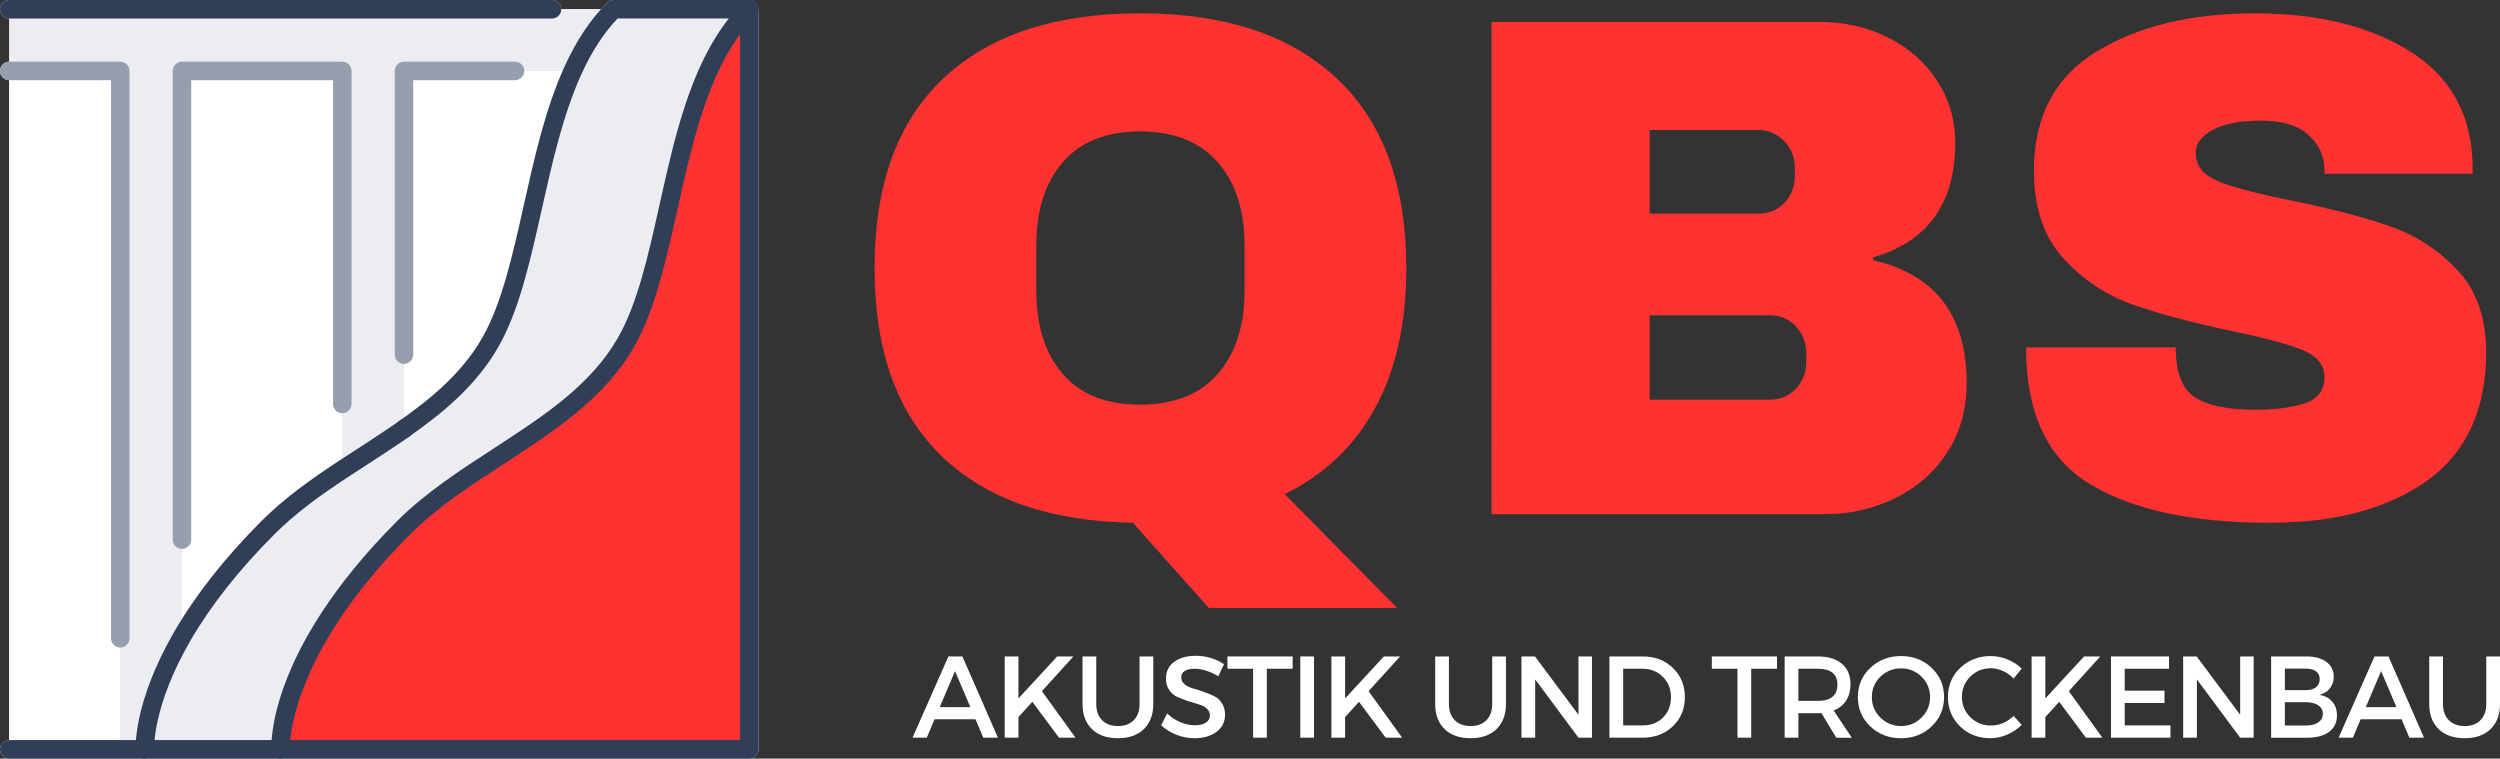 <svg xmlns="http://www.w3.org/2000/svg" xmlns:xlink="http://www.w3.org/1999/xlink" id="Layer_1" data-name="Layer 1" viewBox="0 0 401.904 121.953"><rect x="0" y="0" width="401.904" height="121.953" fill="#333333" stroke="none"/><defs><style>      .cls-1 {        fill: #303e58;      }      .cls-2 {        fill: #fff;      }      .cls-3 {        clip-path: url(#clippath-2);      }      .cls-4 {        fill: #ebedf0;      }      .cls-5 {        clip-path: url(#clippath-1);      }      .cls-6 {        clip-path: url(#clippath-4);      }      .cls-7 {        clip-path: url(#clippath);      }      .cls-8 {        fill: none;      }      .cls-9 {        clip-path: url(#clippath-3);      }      .cls-10 {        clip-path: url(#clippath-5);      }      .cls-11 {        fill: #ff3131;      }      .cls-12 {        fill: #979faf;      }    </style><clipPath id="clippath"><rect class="cls-8" width="122" height="121.953"></rect></clipPath><clipPath id="clippath-1"><rect class="cls-8" width="90.964" height="3.286"></rect></clipPath><clipPath id="clippath-2"><rect class="cls-8" y="8.62" width="21.63" height="96"></rect></clipPath><clipPath id="clippath-3"><rect class="cls-8" x="42.964" width="78.99" height="121.953"></rect></clipPath><clipPath id="clippath-4"><rect class="cls-8" x="21.63" y="67.422" width="45.333" height="54.531"></rect></clipPath><clipPath id="clippath-5"><rect class="cls-8" width="122" height="121.953"></rect></clipPath></defs><g class="cls-7"><path class="cls-4" d="M121.849,.922l-.01-.01c0-.016-.016-.021-.021-.031-.062-.151-.156-.286-.266-.401-.036-.036-.078-.062-.115-.099-.094-.078-.193-.156-.312-.208-.047-.026-.094-.047-.135-.073-.167-.052-.333-.099-.521-.099h-21.813c-.396,0-.776,.156-1.052,.432-.328,.333-.63,.703-.948,1.052h-6.427c0-.818-.667-1.484-1.49-1.484H1.49C.667,0,0,.667,0,1.484c0,.823,.667,1.49,1.49,1.49v6.943c-.823,0-1.49,.661-1.49,1.484s.667,1.49,1.49,1.49V118.979c-.823,0-1.49,.667-1.49,1.484,0,.823,.667,1.49,1.49,1.49H120.469c.823,0,1.484-.667,1.484-1.49V1.484c0-.021-.005-.036-.016-.052,0-.172-.026-.349-.089-.51"></path></g><path class="cls-2" d="M64.943,11.401h27.13c-6.281,13.844-7.021,32.719-13.245,43.625-3.297,5.771-8.328,10.031-13.885,13.922V11.401"></path><path class="cls-2" d="M55.031,64.943v10.573c-4.26,2.812-8.391,5.745-11.901,9.255-6.557,6.562-10.943,12.51-13.88,17.609V11.401h25.781v53.542"></path><path class="cls-2" d="M19.339,102.62v17.844H1.49V11.401H19.339V102.62"></path><path class="cls-4" d="M55.031,75.516c3.307-2.188,6.698-4.307,9.911-6.547v-.021c5.557-3.891,10.589-8.151,13.885-13.922,6.224-10.906,6.964-29.781,13.245-43.625,1.703-3.766,3.823-7.156,6.583-9.917h21.813c-12.891,12.891-11.896,39.661-19.828,53.542-7.656,13.385-24.792,18.839-35.698,29.745-20.818,20.823-19.828,35.693-19.828,35.693H23.302s-.458-6.979,5.948-18.083c2.938-5.099,7.323-11.047,13.88-17.609,3.51-3.51,7.641-6.443,11.901-9.255"></path><path class="cls-4" d="M29.25,102.38c-6.406,11.104-5.948,18.083-5.948,18.083h-3.964V11.401H1.49V1.484H98.656c-2.76,2.76-4.88,6.151-6.583,9.917h-27.13v57.568c-3.214,2.24-6.604,4.359-9.911,6.547V11.401H29.25V102.38"></path><path class="cls-11" d="M120.469,1.484V120.464H45.115s-.99-14.87,19.828-35.693c10.906-10.906,28.042-16.359,35.698-29.745,7.932-13.88,6.938-40.651,19.828-53.542"></path><g class="cls-5"><path class="cls-1" d="M88.74,2.974H1.49c-.823,0-1.49-.667-1.49-1.49C0,.667,.667,0,1.49,0H88.74c.823,0,1.49,.667,1.49,1.484,0,.823-.667,1.49-1.49,1.49"></path></g><g class="cls-3"><path class="cls-12" d="M19.339,104.104c-.823,0-1.49-.667-1.49-1.484V12.891H1.49c-.823,0-1.49-.667-1.49-1.49s.667-1.484,1.49-1.484H19.339c.818,0,1.484,.661,1.484,1.484V102.62c0,.818-.667,1.484-1.484,1.484"></path></g><path class="cls-12" d="M29.25,88.24c-.818,0-1.484-.661-1.484-1.484V11.401c0-.823,.667-1.484,1.484-1.484h25.781c.818,0,1.484,.661,1.484,1.484v53.542c0,.818-.667,1.484-1.484,1.484-.823,0-1.49-.667-1.49-1.484V12.891H30.74V86.755c0,.823-.667,1.484-1.49,1.484"></path><path class="cls-12" d="M64.943,58.495c-.818,0-1.484-.661-1.484-1.484V11.401c0-.823,.667-1.484,1.484-1.484h17.849c.823,0,1.49,.661,1.49,1.484s-.667,1.49-1.49,1.49h-16.359V57.01c0,.823-.667,1.484-1.49,1.484"></path><g class="cls-9"><path class="cls-1" d="M45.115,121.943c-.781,0-1.432-.594-1.484-1.375-.042-.635-.792-15.786,20.26-36.849,4.5-4.5,10.057-8.104,15.422-11.589,8.042-5.229,15.641-10.156,20.031-17.839,3.146-5.5,4.859-13.182,6.672-21.318,2.422-10.885,4.927-22.099,11.151-30h-17.885c-2.26,2.38-4.182,5.344-5.854,9.042-2.943,6.49-4.661,14.182-6.328,21.625-1.87,8.349-3.625,16.245-6.979,22.12-3.667,6.422-9.297,10.885-14.323,14.411-.667,.464-1.594,.302-2.068-.375-.474-.672-.312-1.594,.365-2.068,4.755-3.328,10.068-7.526,13.438-13.438,3.141-5.495,4.849-13.177,6.672-21.302,1.693-7.594,3.448-15.438,6.51-22.198,1.932-4.26,4.188-7.646,6.891-10.359,.276-.276,.656-.432,1.052-.432h21.813c.594,0,1.146,.365,1.38,.922,.224,.547,.089,1.193-.328,1.62-7.302,7.297-10,19.385-12.604,31.083-1.865,8.359-3.625,16.25-6.984,22.135-4.75,8.312-13.016,13.672-21,18.865-5.234,3.401-10.651,6.917-14.932,11.198-19.984,19.984-19.406,34.401-19.396,34.547,.047,.818-.583,1.526-1.396,1.573h-.094"></path></g><g class="cls-6"><path class="cls-1" d="M23.302,121.943c-.781,0-1.432-.594-1.484-1.385-.016-.302-.411-7.552,6.146-18.917,3.427-5.948,8.172-11.974,14.115-17.922,3.724-3.719,8.031-6.74,12.13-9.453,1.068-.703,2.146-1.401,3.224-2.089,2.214-1.443,4.5-2.927,6.661-4.432,.672-.464,1.604-.302,2.068,.375,.474,.672,.307,1.594-.365,2.068-2.198,1.531-4.516,3.036-6.745,4.484-1.073,.688-2.141,1.375-3.203,2.083-3.974,2.62-8.13,5.531-11.661,9.068-5.766,5.755-10.349,11.573-13.651,17.297-6.047,10.5-5.755,17.193-5.745,17.25,.047,.823-.583,1.526-1.396,1.573h-.094"></path></g><g class="cls-10"><path class="cls-1" d="M120.469,121.953H1.49c-.823,0-1.49-.667-1.49-1.49,0-.818,.667-1.484,1.49-1.484H118.979V1.484c0-.818,.667-1.484,1.49-1.484s1.484,.667,1.484,1.484V120.464c0,.823-.661,1.49-1.484,1.49"></path></g><path class="cls-11" d="M140.597,43.083c0-13.417,3.698-23.589,11.104-30.521,7.401-6.943,17.927-10.417,31.583-10.417,13.651,0,24.193,3.495,31.625,10.479,7.443,6.974,11.167,17.125,11.167,30.458,0,8.906-1.667,16.406-5,22.5-3.333,6.099-8.182,10.719-14.542,13.854l18.063,18.292h-30.271l-12.188-13.688c-13.349-.224-23.615-3.802-30.792-10.75-7.167-6.943-10.75-17.01-10.75-30.208Zm59.479-3.667c0-5.594-1.438-10.042-4.312-13.333-2.875-3.302-7.036-4.958-12.479-4.958-5.448,0-9.594,1.656-12.438,4.958-2.833,3.292-4.25,7.74-4.25,13.333v7.354c0,5.599,1.417,10.052,4.25,13.354,2.844,3.292,6.99,4.938,12.438,4.938,5.443,0,9.604-1.646,12.479-4.938,2.875-3.302,4.312-7.755,4.312-13.354v-7.354Z"></path><path class="cls-11" d="M292.473,3.521c3.984,0,7.646,.828,10.979,2.479,3.333,1.641,5.979,3.958,7.938,6.958,1.958,2.99,2.938,6.323,2.938,10,0,9.74-4.411,15.875-13.229,18.417v.458c10.042,2.292,15.062,8.885,15.062,19.771,0,4.156-1.016,7.823-3.042,11-2.031,3.182-4.807,5.656-8.333,7.417-3.531,1.766-7.406,2.646-11.625,2.646h-53.375V3.521h52.688Zm-27.271,30.833h17.479c1.693,0,3.094-.589,4.208-1.771,1.109-1.193,1.667-2.672,1.667-4.438v-1.167c0-1.677-.578-3.109-1.729-4.292-1.156-1.193-2.536-1.792-4.146-1.792h-17.479v13.458Zm0,29.896h19.333c1.677,0,3.073-.589,4.188-1.771,1.109-1.193,1.667-2.672,1.667-4.438v-1.146c0-1.76-.557-3.234-1.667-4.417-1.115-1.193-2.51-1.792-4.188-1.792h-19.333v13.562Z"></path><path class="cls-11" d="M362.521,2.146c10.125,0,18.443,2.052,24.958,6.146,6.526,4.099,9.865,10.177,10.021,18.229v1.396h-23.813v-.479c0-2.292-.849-4.198-2.542-5.729-1.682-1.542-4.245-2.312-7.688-2.312-3.375,0-5.969,.5-7.771,1.5-1.807,.99-2.708,2.208-2.708,3.667,0,2.073,1.229,3.604,3.688,4.604s6.406,2.036,11.854,3.104c6.359,1.307,11.589,2.677,15.688,4.104,4.109,1.417,7.698,3.74,10.771,6.958,3.068,3.208,4.635,7.578,4.708,13.104,0,9.365-3.167,16.307-9.5,20.833-6.323,4.516-14.771,6.771-25.354,6.771-12.349,0-21.958-2.068-28.833-6.208-6.865-4.135-10.292-11.464-10.292-21.979h24.063c0,4,1.031,6.677,3.104,8.021,2.068,1.333,5.281,2,9.646,2,3.219,0,5.885-.344,8-1.042,2.109-.693,3.167-2.109,3.167-4.25,0-1.917-1.177-3.354-3.521-4.312-2.333-.958-6.146-1.979-11.438-3.062-6.448-1.375-11.781-2.802-16-4.292-4.208-1.5-7.891-3.969-11.042-7.417-3.141-3.458-4.708-8.146-4.708-14.062,0-8.667,3.354-15.047,10.062-19.146,6.719-4.094,15.214-6.146,25.479-6.146Z"></path><path class="cls-2" d="M156.824,115.635h-6.583l-1.25,2.958h-2.292l5.771-13.062h2.25l5.708,13.062h-2.354l-1.25-2.958Zm-.833-1.958l-2.458-5.792-2.458,5.792h4.917Z"></path><path class="cls-2" d="M170.249,118.593l-4.292-5.771-2.229,2.458v3.312h-2.208v-13.062h2.208v6.75l6.229-6.75h2.604l-5.062,5.583,5.396,7.479h-2.646Z"></path><path class="cls-2" d="M185.405,105.531v7.646c0,1.708-.51,3.057-1.521,4.042-1.016,.974-2.406,1.458-4.167,1.458-1.766,0-3.156-.484-4.167-1.458-1.016-.984-1.521-2.333-1.521-4.042v-7.646h2.208v7.646c0,1.099,.312,1.969,.938,2.604,.625,.625,1.479,.938,2.562,.938,1.068,0,1.906-.312,2.521-.938,.625-.625,.938-1.49,.938-2.604v-7.646h2.208Z"></path><path class="cls-2" d="M192.211,105.426c1.677,0,3.198,.453,4.562,1.354l-.917,1.938c-1.333-.802-2.615-1.208-3.833-1.208-.656,0-1.177,.12-1.562,.354-.375,.24-.562,.578-.562,1.021,0,.432,.172,.802,.521,1.104,.344,.292,.781,.516,1.312,.667,.526,.141,1.094,.323,1.708,.542,.609,.208,1.172,.438,1.688,.688,.526,.24,.958,.62,1.292,1.146,.344,.516,.521,1.141,.521,1.875,0,1.141-.458,2.057-1.375,2.75-.917,.682-2.099,1.021-3.542,1.021-1,0-1.974-.188-2.917-.562-.932-.375-1.745-.88-2.438-1.521l.958-1.896c.651,.615,1.375,1.083,2.167,1.417,.792,.323,1.542,.479,2.25,.479,.776,0,1.38-.135,1.812-.417,.427-.276,.646-.667,.646-1.167,0-.443-.177-.818-.521-1.125-.349-.302-.786-.526-1.312-.667-.531-.151-1.099-.323-1.708-.521-.615-.208-1.182-.427-1.708-.667-.516-.234-.948-.604-1.292-1.104-.349-.51-.521-1.13-.521-1.854,0-1.109,.427-1.99,1.292-2.646,.875-.667,2.031-1,3.479-1Z"></path><path class="cls-2" d="M207.806,107.51h-4.146v11.083h-2.208v-11.083h-4.125v-1.979h10.479v1.979Z"></path><path class="cls-2" d="M211.244,118.593h-2.208v-13.062h2.208v13.062Z"></path><path class="cls-2" d="M222.764,118.593l-4.292-5.771-2.229,2.458v3.312h-2.208v-13.062h2.208v6.75l6.229-6.75h2.604l-5.062,5.583,5.396,7.479h-2.646Z"></path><path class="cls-2" d="M242.099,105.531v7.646c0,1.708-.51,3.057-1.521,4.042-1.016,.974-2.406,1.458-4.167,1.458-1.766,0-3.156-.484-4.167-1.458-1.016-.984-1.521-2.333-1.521-4.042v-7.646h2.208v7.646c0,1.099,.312,1.969,.938,2.604,.625,.625,1.479,.938,2.562,.938,1.068,0,1.906-.312,2.521-.938,.625-.625,.938-1.49,.938-2.604v-7.646h2.208Z"></path><path class="cls-2" d="M255.926,118.593h-2.167l-6.958-9.375v9.375h-2.208v-13.062h2.167l7,9.375v-9.375h2.167v13.062Z"></path><path class="cls-2" d="M258.734,105.531h5.375c1.943,0,3.552,.62,4.833,1.854,1.276,1.224,1.917,2.786,1.917,4.688,0,1.891-.646,3.453-1.938,4.688-1.281,1.224-2.906,1.833-4.875,1.833h-5.312v-13.062Zm2.208,1.979v9.104h3.208c1.292,0,2.359-.422,3.208-1.271,.844-.859,1.271-1.948,1.271-3.271,0-1.318-.438-2.406-1.312-3.271-.875-.859-1.958-1.292-3.25-1.292h-3.125Z"></path><path class="cls-2" d="M285.674,107.51h-4.146v11.083h-2.208v-11.083h-4.125v-1.979h10.479v1.979Z"></path><path class="cls-2" d="M295.196,118.593l-2.375-3.958c-.125,.016-.328,.021-.604,.021h-3.104v3.938h-2.208v-13.062h5.312c1.667,0,2.958,.391,3.875,1.167,.927,.781,1.396,1.875,1.396,3.292,0,1.042-.24,1.927-.708,2.646-.474,.724-1.141,1.25-2,1.583l2.917,4.375h-2.5Zm-6.083-5.917h3.104c2.109,0,3.167-.875,3.167-2.625,0-1.693-1.057-2.542-3.167-2.542h-3.104v5.167Z"></path><path class="cls-2" d="M300.674,107.364c1.333-1.26,2.979-1.896,4.938-1.896s3.594,.635,4.917,1.896c1.333,1.266,2,2.833,2,4.708,0,1.865-.667,3.432-2,4.708-1.323,1.266-2.958,1.896-4.917,1.896s-3.604-.63-4.938-1.896c-1.333-1.276-2-2.844-2-4.708,0-1.875,.667-3.443,2-4.708Zm4.958,.083c-1.292,0-2.406,.448-3.333,1.333-.917,.891-1.375,1.99-1.375,3.292,0,1.292,.458,2.391,1.375,3.292,.927,.906,2.031,1.354,3.312,1.354,1.292,0,2.385-.448,3.292-1.354,.917-.901,1.375-2,1.375-3.292,0-1.302-.458-2.401-1.375-3.292-.906-.885-1.995-1.333-3.271-1.333Z"></path><path class="cls-2" d="M320.026,105.468c.917,0,1.812,.182,2.688,.542,.885,.349,1.651,.844,2.292,1.479l-1.292,1.604c-.474-.51-1.036-.917-1.688-1.208-.656-.302-1.307-.458-1.958-.458-1.307,0-2.411,.448-3.312,1.333-.906,.891-1.354,1.979-1.354,3.271s.448,2.385,1.354,3.271c.901,.891,2.005,1.333,3.312,1.333,1.359,0,2.573-.51,3.646-1.542l1.292,1.438c-.667,.667-1.453,1.198-2.354,1.583-.891,.375-1.786,.562-2.688,.562-1.917,0-3.536-.63-4.854-1.896-1.307-1.276-1.958-2.854-1.958-4.729,0-1.859,.656-3.422,1.979-4.688,1.333-1.26,2.964-1.896,4.896-1.896Z"></path><path class="cls-2" d="M335.333,118.593l-4.292-5.771-2.229,2.458v3.312h-2.208v-13.062h2.208v6.75l6.229-6.75h2.604l-5.062,5.583,5.396,7.479h-2.646Z"></path><path class="cls-2" d="M348.697,107.51h-7.125v3.521h6.396v1.979h-6.396v3.604h7.354v1.979h-9.562v-13.062h9.333v1.979Z"></path><path class="cls-2" d="M362.301,118.593h-2.167l-6.958-9.375v9.375h-2.208v-13.062h2.167l7,9.375v-9.375h2.167v13.062Z"></path><path class="cls-2" d="M365.109,105.531h5.688c1.344,0,2.406,.292,3.188,.875,.792,.573,1.188,1.37,1.188,2.396,0,.724-.208,1.349-.625,1.875-.406,.516-.958,.854-1.667,1.021,.875,.156,1.562,.521,2.062,1.104s.75,1.323,.75,2.208c0,1.125-.427,2.01-1.271,2.646-.849,.625-2.016,.938-3.5,.938h-5.812v-13.062Zm2.208,1.958v3.458h3.354c.708,0,1.255-.151,1.646-.458,.401-.318,.604-.75,.604-1.292,0-.552-.198-.979-.583-1.271-.391-.292-.948-.438-1.667-.438h-3.354Zm0,5.396v3.75h3.354c.875,0,1.547-.167,2.021-.5,.484-.333,.729-.797,.729-1.396,0-.583-.245-1.031-.729-1.354-.49-.333-1.161-.5-2.021-.5h-3.354Z"></path><path class="cls-2" d="M386.083,115.635h-6.583l-1.25,2.958h-2.292l5.771-13.062h2.25l5.708,13.062h-2.354l-1.25-2.958Zm-.833-1.958l-2.458-5.792-2.458,5.792h4.917Z"></path><path class="cls-2" d="M401.904,105.531v7.646c0,1.708-.51,3.057-1.521,4.042-1.016,.974-2.406,1.458-4.167,1.458-1.766,0-3.156-.484-4.167-1.458-1.016-.984-1.521-2.333-1.521-4.042v-7.646h2.208v7.646c0,1.099,.312,1.969,.938,2.604,.625,.625,1.479,.938,2.562,.938,1.068,0,1.906-.312,2.521-.938,.625-.625,.938-1.49,.938-2.604v-7.646h2.208Z"></path></svg>